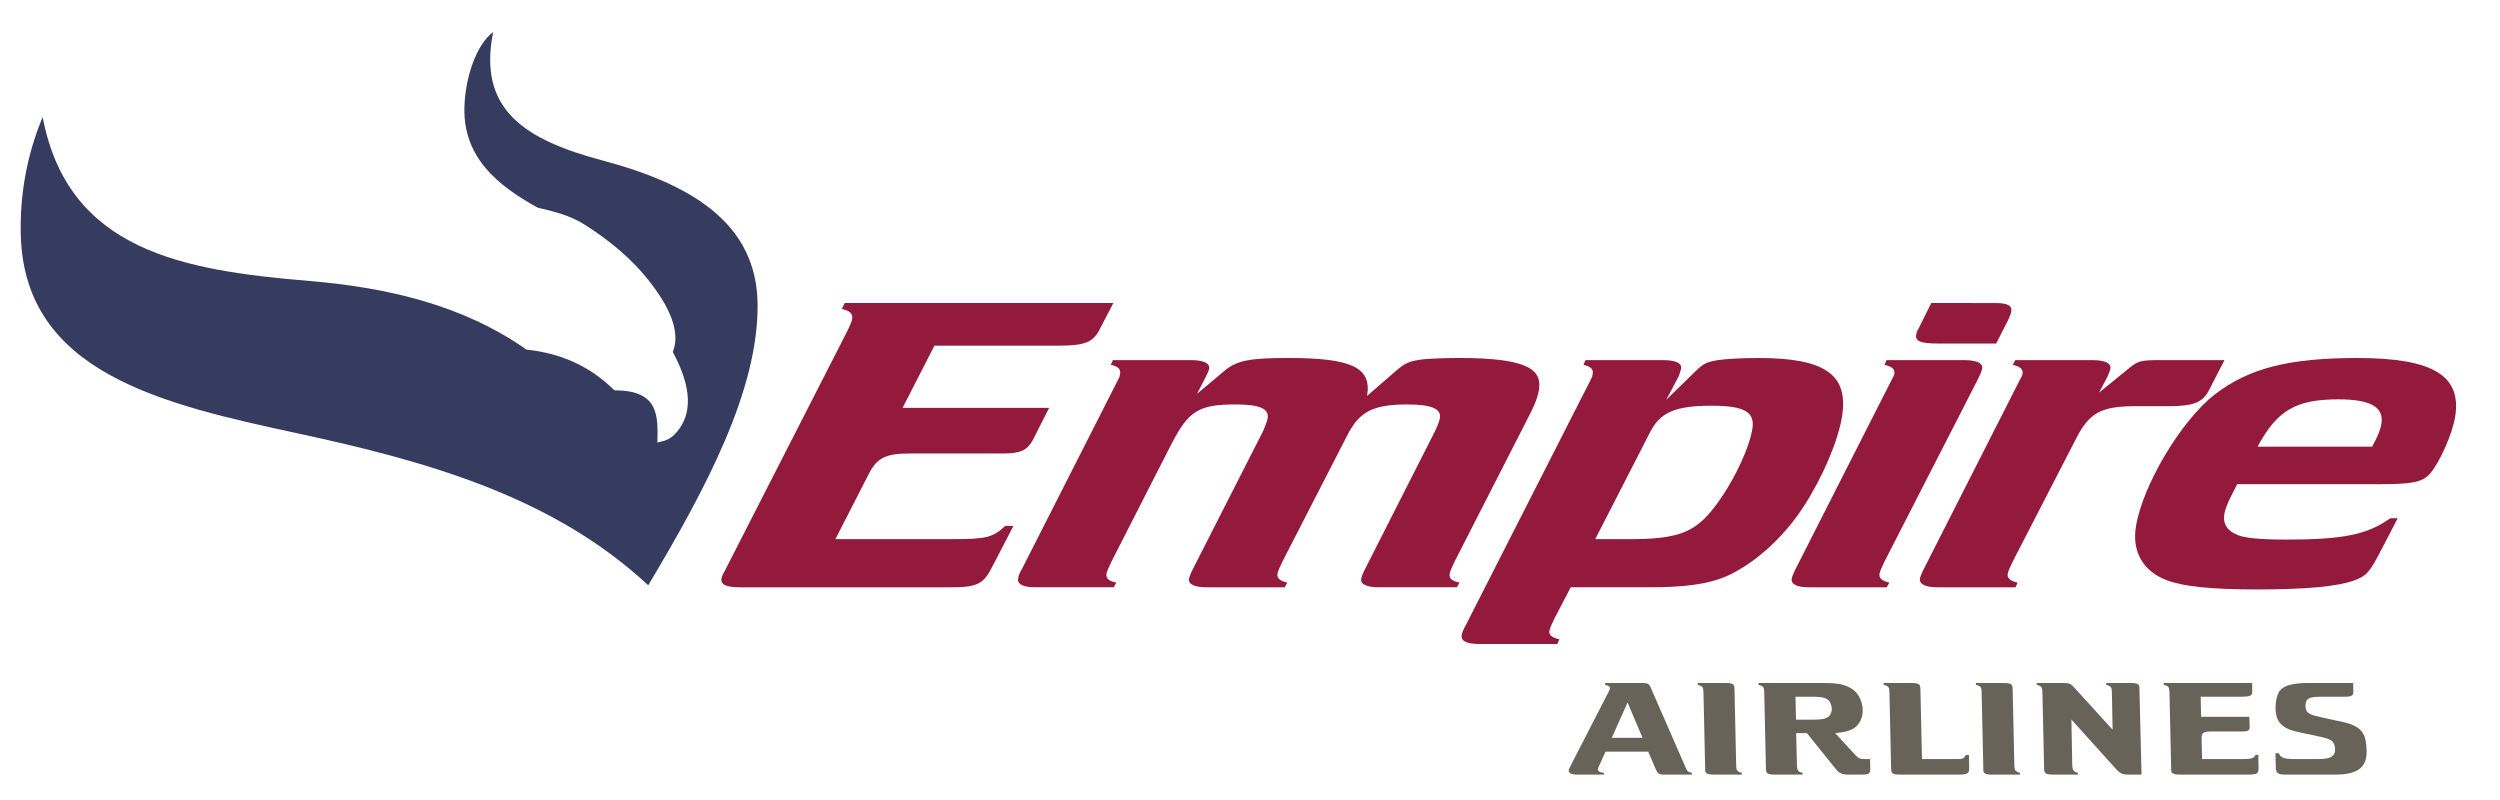 <?xml version="1.0" encoding="UTF-8" standalone="no"?>
<svg
   xmlns:dc="http://purl.org/dc/elements/1.1/"
   xmlns:cc="http://creativecommons.org/ns#"
   xmlns:rdf="http://www.w3.org/1999/02/22-rdf-syntax-ns#"
   xmlns:svg="http://www.w3.org/2000/svg"
   xmlns="http://www.w3.org/2000/svg"
   width="500"
   height="160"
   viewBox="0 0 132.292 42.333"
   version="1.1"
   id="svg8">
  <defs
     id="defs2" />
  <g
     id="layer1">
    <g
       aria-label="AIRLINES"
       transform="matrix(1.225,0,0.312,0.816,0,0)"
       id="text857"
       style="font-size:8.907px;line-height:1.25;font-family:'Crillee Italic Std';-inkscape-font-specification:'Crillee Italic Std';fill:#676359;fill-opacity:1;stroke-width:0.223">
      <path
         d="m 58.784,48.745 0.036,1.158 c 0.009,0.258 0.062,0.33 0.258,0.33 h 1.22 l 0.018,-0.116 C 60.165,50.055 60.147,50.019 60.138,49.787 l -0.187,-5.175 c -0.009,-0.276 -0.053,-0.321 -0.303,-0.321 h -1.594 l -0.027,0.125 c 0.125,0.053 0.16,0.089 0.16,0.169 0,0.045 -0.027,0.107 -0.071,0.187 l -2.984,4.997 c -0.071,0.125 -0.107,0.205 -0.107,0.267 0,0.125 0.098,0.196 0.276,0.196 h 1.194 l 0.027,-0.116 c -0.151,-0.027 -0.214,-0.071 -0.214,-0.169 0,-0.053 0.027,-0.116 0.071,-0.196 L 56.94,48.745 Z m -0.018,-0.9 h -1.327 l 1.265,-2.289 z"
         style="fill:#676359;fill-opacity:1;stroke-width:0.223"
         id="path874" />
      <path
         d="m 62.445,50.233 0.036,-0.116 c -0.116,-0.036 -0.169,-0.107 -0.169,-0.214 0,-0.053 0.018,-0.151 0.045,-0.267 l 1.194,-4.979 c 0.018,-0.062 0.027,-0.134 0.027,-0.178 0,-0.134 -0.08,-0.187 -0.285,-0.187 h -1.238 l -0.027,0.125 c 0.116,0.036 0.169,0.098 0.169,0.205 0,0.062 -0.018,0.143 -0.045,0.267 l -1.194,4.979 c -0.018,0.062 -0.036,0.143 -0.036,0.178 0,0.134 0.089,0.187 0.294,0.187 z"
         style="fill:#676359;fill-opacity:1;stroke-width:0.223"
         id="path876" />
      <path
         d="m 68.244,49.226 h -0.223 c -0.205,0 -0.267,-0.053 -0.338,-0.24 L 67.166,47.543 c 0.588,-0.08 0.9,-0.24 1.176,-0.624 0.303,-0.41 0.472,-0.971 0.472,-1.523 0,-0.41 -0.107,-0.686 -0.33,-0.864 -0.214,-0.178 -0.463,-0.24 -0.989,-0.24 h -2.815 l -0.027,0.125 c 0.116,0.036 0.169,0.098 0.169,0.205 0,0.062 -0.018,0.143 -0.045,0.267 l -1.194,4.979 c -0.018,0.071 -0.027,0.134 -0.027,0.178 0,0.134 0.08,0.187 0.285,0.187 h 1.229 l 0.036,-0.116 c -0.116,-0.036 -0.169,-0.107 -0.169,-0.214 0,-0.053 0.018,-0.151 0.045,-0.267 l 0.499,-2.093 h 0.463 l 0.659,2.334 c 0.08,0.276 0.178,0.356 0.463,0.356 h 0.57 c 0.294,0 0.383,-0.071 0.454,-0.365 z m -2.548,-2.556 0.356,-1.488 h 0.757 c 0.49,0 0.65,0.116 0.65,0.454 0,0.392 -0.16,0.757 -0.401,0.909 -0.143,0.089 -0.33,0.125 -0.65,0.125 z"
         style="fill:#676359;fill-opacity:1;stroke-width:0.223"
         id="path878" />
      <path
         d="m 71.593,44.612 c 0.009,-0.062 0.018,-0.116 0.018,-0.143 0,-0.116 -0.098,-0.178 -0.294,-0.178 h -1.229 l -0.027,0.125 c 0.125,0.045 0.169,0.098 0.169,0.196 0,0.071 -0.009,0.151 -0.045,0.276 l -1.194,4.979 c -0.027,0.089 -0.027,0.134 -0.027,0.178 0,0.134 0.08,0.187 0.285,0.187 h 2.601 c 0.338,0 0.445,-0.08 0.526,-0.419 l 0.205,-0.846 h -0.143 c -0.125,0.223 -0.187,0.258 -0.463,0.258 h -1.488 z"
         style="fill:#676359;fill-opacity:1;stroke-width:0.223"
         id="path880" />
      <path
         d="m 74.461,50.233 0.036,-0.116 c -0.116,-0.036 -0.169,-0.107 -0.169,-0.214 0,-0.053 0.018,-0.151 0.045,-0.267 l 1.194,-4.979 c 0.018,-0.062 0.027,-0.134 0.027,-0.178 0,-0.134 -0.08,-0.187 -0.285,-0.187 h -1.238 l -0.027,0.125 c 0.116,0.036 0.169,0.098 0.169,0.205 0,0.062 -0.018,0.143 -0.045,0.267 l -1.194,4.979 c -0.018,0.062 -0.036,0.143 -0.036,0.178 0,0.134 0.089,0.187 0.294,0.187 z"
         style="fill:#676359;fill-opacity:1;stroke-width:0.223"
         id="path882" />
      <path
         d="m 81.061,44.585 c 0.009,-0.045 0.018,-0.089 0.018,-0.107 0,-0.134 -0.089,-0.187 -0.285,-0.187 h -1.096 l -0.027,0.125 c 0.116,0.036 0.169,0.098 0.169,0.205 0,0.062 -0.018,0.143 -0.045,0.267 l -0.588,2.432 -0.953,-2.708 c -0.089,-0.267 -0.151,-0.321 -0.365,-0.321 H 76.697 l -0.027,0.125 c 0.116,0.036 0.169,0.098 0.169,0.205 0,0.062 -0.018,0.143 -0.045,0.267 l -1.194,4.979 c -0.018,0.062 -0.027,0.143 -0.027,0.178 0,0.134 0.08,0.187 0.285,0.187 h 1.113 l 0.027,-0.116 c -0.107,-0.036 -0.16,-0.107 -0.16,-0.214 0,-0.053 0.009,-0.151 0.036,-0.267 l 0.721,-2.975 1.087,3.144 c 0.116,0.356 0.205,0.428 0.472,0.428 h 0.561 z"
         style="fill:#676359;fill-opacity:1;stroke-width:0.223"
         id="path884" />
      <path
         d="m 82.585,49.226 0.33,-1.372 c 0.08,-0.33 0.196,-0.419 0.543,-0.419 h 1.327 c 0.24,0 0.33,-0.071 0.383,-0.276 l 0.16,-0.677 h -2.084 l 0.312,-1.3 h 1.781 c 0.347,0 0.463,-0.071 0.526,-0.312 l 0.143,-0.579 h -3.821 l -0.027,0.125 c 0.116,0.036 0.169,0.098 0.169,0.205 0,0.062 -0.018,0.143 -0.045,0.267 l -1.194,4.979 c -0.018,0.062 -0.036,0.143 -0.036,0.178 0,0.134 0.089,0.187 0.294,0.187 h 2.975 c 0.392,0 0.472,-0.062 0.561,-0.445 l 0.205,-0.837 h -0.116 c -0.151,0.24 -0.24,0.276 -0.713,0.276 z"
         style="fill:#676359;fill-opacity:1;stroke-width:0.223"
         id="path886" />
      <path
         d="m 85.996,48.843 h -0.143 l -0.24,1.007 c -0.009,0.053 -0.018,0.116 -0.018,0.151 0,0.16 0.089,0.232 0.303,0.232 h 2.2 c 0.837,0 1.363,-0.383 1.63,-1.194 0.134,-0.383 0.249,-0.998 0.249,-1.292 0,-0.472 -0.214,-0.757 -0.695,-0.926 l -0.873,-0.312 C 88.018,46.376 87.893,46.26 87.893,46.037 c 0,-0.178 0.089,-0.481 0.187,-0.624 0.125,-0.169 0.294,-0.232 0.686,-0.232 h 0.998 c 0.321,0 0.41,-0.062 0.481,-0.374 l 0.125,-0.517 h -1.888 c -0.713,0 -1.113,0.143 -1.398,0.49 -0.276,0.338 -0.579,1.274 -0.579,1.79 0,0.205 0.045,0.383 0.143,0.534 0.125,0.178 0.249,0.267 0.606,0.392 l 0.819,0.285 c 0.374,0.134 0.463,0.232 0.463,0.499 0,0.169 -0.053,0.41 -0.134,0.57 -0.143,0.267 -0.365,0.374 -0.819,0.374 h -0.989 c -0.481,0 -0.588,-0.08 -0.597,-0.383 z"
         style="fill:#676359;fill-opacity:1;stroke-width:0.223"
         id="path888" />
    </g>
    <path
       style="fill:#363c60;fill-opacity:1;stroke:none;stroke-width:0.227px;stroke-linecap:butt;stroke-linejoin:miter;stroke-opacity:1"
       d="M 2.258,6.197 C 1.469,8.072 1.035,10.22 1.101,12.472 c 0.212,7.266 7.497,8.918 14.641,10.458 6.896,1.487 13.525,3.354 18.56,8.041 C 37.411,25.768 40.116,20.638 40.09,16.127 40.064,11.816 36.592,9.749 31.886,8.492 27.844,7.412 25.253,5.849 26.098,1.689 c -0.895,0.683 -1.485,2.404 -1.523,4 -0.063,2.629 1.737,4.121 3.879,5.3 0.866,0.204 1.711,0.407 2.477,0.894 1.283,0.814 2.437,1.753 3.371,2.924 1.505,1.888 1.603,3.052 1.3,3.818 1.049,1.94 1.004,3.294 0.223,4.224 -0.416,0.496 -0.731,0.473 -1.036,0.569 0.018,-1.359 0.129,-2.771 -2.274,-2.762 C 31.239,19.39 29.683,18.686 27.865,18.503 24.495,16.138 20.506,15.215 16.371,14.868 9.697,14.309 3.606,13.284 2.258,6.197 Z"
       id="path859" />
    <g
       aria-label="Empire"
       transform="matrix(1.212,0,-0.131,0.825,0,0)"
       id="text853"
       style="font-size:27.338px;line-height:1.25;font-family:'Crillee Italic Std';-inkscape-font-specification:'Crillee Italic Std';letter-spacing:-1.592px;fill:#931a3c;fill-opacity:1;stroke-width:0.683">
      <path
         d="m 40.212,34.581 1.012,-4.21 c 0.246,-1.012 0.601,-1.285 1.668,-1.285 h 4.073 c 0.738,0 1.012,-0.219 1.176,-0.847 l 0.492,-2.078 h -6.397 l 0.957,-3.991 h 5.468 c 1.066,0 1.422,-0.219 1.613,-0.957 l 0.437,-1.777 H 38.981 l -0.082,0.383 c 0.355,0.109 0.519,0.301 0.519,0.629 0,0.191 -0.055,0.437 -0.137,0.82 l -3.663,15.282 c -0.055,0.191 -0.109,0.437 -0.109,0.547 0,0.41 0.273,0.574 0.902,0.574 h 9.131 c 1.203,0 1.449,-0.191 1.722,-1.367 l 0.629,-2.57 h -0.355 c -0.465,0.738 -0.738,0.847 -2.187,0.847 z"
         style="fill:#931a3c;fill-opacity:1;stroke-width:0.683"
         id="path861" />
      <path
         d="m 58.139,27.638 -2.105,8.83 c -0.055,0.191 -0.109,0.547 -0.109,0.656 0,0.355 0.301,0.547 0.847,0.547 h 3.39 l 0.082,-0.301 c -0.328,-0.109 -0.492,-0.273 -0.492,-0.574 0,-0.137 0.055,-0.437 0.137,-0.793 l 1.968,-8.147 c 0.355,-1.449 0.902,-1.914 2.378,-1.914 1.066,0 1.531,0.273 1.531,0.875 0,0.246 -0.082,0.683 -0.191,1.121 l -2.023,8.529 c -0.055,0.191 -0.109,0.547 -0.109,0.656 0,0.355 0.301,0.547 0.847,0.547 H 67.68 l 0.082,-0.301 c -0.355,-0.109 -0.492,-0.273 -0.492,-0.574 0,-0.137 0.055,-0.437 0.137,-0.793 l 2.214,-9.24 c 0.191,-0.738 0.273,-1.312 0.273,-1.75 0,-1.23 -0.601,-2.05 -3.663,-2.05 -0.519,0 -1.258,0.027 -1.586,0.082 -0.601,0.109 -0.765,0.219 -1.121,0.738 l -1.094,1.613 c 0.027,-1.832 -0.957,-2.433 -3.691,-2.433 -1.722,0 -2.242,0.164 -2.706,0.82 l -1.039,1.476 0.273,-1.121 c 0.055,-0.219 0.082,-0.41 0.082,-0.492 0,-0.355 -0.328,-0.547 -0.847,-0.547 h -3.417 l -0.055,0.301 c 0.328,0.109 0.465,0.273 0.465,0.574 0,0.109 0,0.219 -0.027,0.301 l -2.898,12.193 c -0.082,0.273 -0.109,0.465 -0.109,0.629 0,0.383 0.273,0.574 0.847,0.574 h 3.39 l 0.082,-0.301 c -0.355,-0.109 -0.492,-0.273 -0.492,-0.574 0,-0.137 0.055,-0.437 0.137,-0.793 l 1.804,-7.545 c 0.519,-2.105 0.902,-2.515 2.542,-2.515 1.012,0 1.476,0.273 1.476,0.875 0,0.164 -0.055,0.519 -0.109,0.82 z"
         style="fill:#931a3c;fill-opacity:1;stroke-width:0.683"
         id="path863" />
      <path
         d="m 75.902,24.138 c 0.027,-0.219 0.055,-0.437 0.055,-0.492 0,-0.355 -0.301,-0.547 -0.847,-0.547 h -3.39 l -0.055,0.301 c 0.328,0.109 0.465,0.273 0.465,0.574 0,0.109 0,0.219 -0.027,0.301 l -3.773,15.829 c -0.082,0.301 -0.109,0.492 -0.109,0.629 0,0.383 0.273,0.574 0.847,0.574 h 3.39 l 0.055,-0.301 c -0.328,-0.109 -0.492,-0.273 -0.492,-0.547 0,-0.137 0.055,-0.437 0.137,-0.793 l 0.492,-1.996 h 3.417 c 1.531,0 2.488,-0.191 3.226,-0.656 1.121,-0.738 2.269,-2.433 2.953,-4.483 0.629,-1.859 1.066,-4.237 1.066,-5.823 0,-2.679 -1.148,-3.745 -4.046,-3.745 -0.738,0 -1.422,0.055 -1.777,0.137 -0.519,0.137 -0.601,0.219 -0.984,0.875 l -0.984,1.668 z m -2.515,10.443 1.64,-6.807 c 0.301,-1.312 0.902,-1.75 2.515,-1.75 1.449,0 1.941,0.41 1.941,1.476 0,1.531 -0.656,4.21 -1.367,5.577 -0.601,1.148 -1.34,1.504 -3.199,1.504 z"
         style="fill:#931a3c;fill-opacity:1;stroke-width:0.683"
         id="path865" />
      <path
         d="m 85.245,24.275 -2.898,12.193 c -0.055,0.246 -0.109,0.519 -0.109,0.629 0,0.383 0.273,0.574 0.847,0.574 h 3.363 l 0.082,-0.301 c -0.328,-0.109 -0.492,-0.273 -0.492,-0.574 0,-0.137 0.055,-0.437 0.137,-0.793 l 2.816,-11.701 c 0.055,-0.246 0.109,-0.519 0.109,-0.656 0,-0.355 -0.301,-0.547 -0.847,-0.547 h -3.39 l -0.055,0.301 c 0.328,0.109 0.492,0.273 0.492,0.574 0,0.109 -0.027,0.219 -0.055,0.301 z m 1.176,-4.839 -0.383,1.668 c -0.055,0.137 -0.055,0.273 -0.055,0.383 0,0.41 0.273,0.547 1.039,0.547 h 2.515 l 0.383,-1.613 c 0.027,-0.164 0.055,-0.328 0.055,-0.437 0,-0.383 -0.219,-0.547 -0.765,-0.547 z"
         style="fill:#931a3c;fill-opacity:1;stroke-width:0.683"
         id="path867" />
      <path
         d="m 90.843,24.275 -2.898,12.193 c -0.055,0.219 -0.109,0.547 -0.109,0.629 0,0.383 0.301,0.574 0.847,0.574 h 3.39 l 0.055,-0.301 c -0.328,-0.109 -0.492,-0.273 -0.492,-0.574 0,-0.137 0.055,-0.437 0.137,-0.793 l 1.886,-7.764 c 0.41,-1.777 0.875,-2.187 2.433,-2.187 h 1.422 c 1.094,0 1.449,-0.246 1.64,-1.039 l 0.465,-1.914 h -2.788 c -0.902,0 -0.984,0.027 -1.422,0.656 l -1.039,1.422 0.219,-0.875 c 0.055,-0.191 0.109,-0.574 0.109,-0.656 0,-0.355 -0.301,-0.547 -0.847,-0.547 h -3.363 l -0.082,0.301 c 0.328,0.109 0.492,0.273 0.492,0.574 0,0.109 -0.027,0.219 -0.055,0.301 z"
         style="fill:#931a3c;fill-opacity:1;stroke-width:0.683"
         id="path869" />
      <path
         d="m 101.034,31.055 h 6.288 c 1.367,0 1.777,-0.137 2.05,-0.656 0.355,-0.738 0.711,-2.57 0.711,-3.691 0,-2.624 -1.394,-3.745 -4.675,-3.745 -3.007,0 -4.675,0.656 -5.987,2.351 -1.285,1.695 -2.515,5.823 -2.515,8.475 0,1.613 0.629,2.87 1.75,3.445 0.765,0.383 1.968,0.574 3.964,0.574 2.16,0 3.499,-0.191 4.183,-0.574 0.519,-0.301 0.629,-0.519 0.984,-1.996 l 0.492,-1.996 h -0.328 c -0.875,1.039 -1.886,1.367 -4.374,1.367 -1.23,0 -1.941,-0.109 -2.269,-0.355 -0.437,-0.273 -0.629,-0.711 -0.629,-1.285 0,-0.246 0.055,-0.574 0.109,-0.875 z m 0.629,-2.406 c 0.601,-2.324 1.34,-3.035 3.199,-3.035 1.394,0 2.05,0.492 2.05,1.558 0,0.383 -0.055,0.738 -0.246,1.476 z"
         style="fill:#931a3c;fill-opacity:1;stroke-width:0.683"
         id="path871" />
    </g>
  </g>
</svg>
